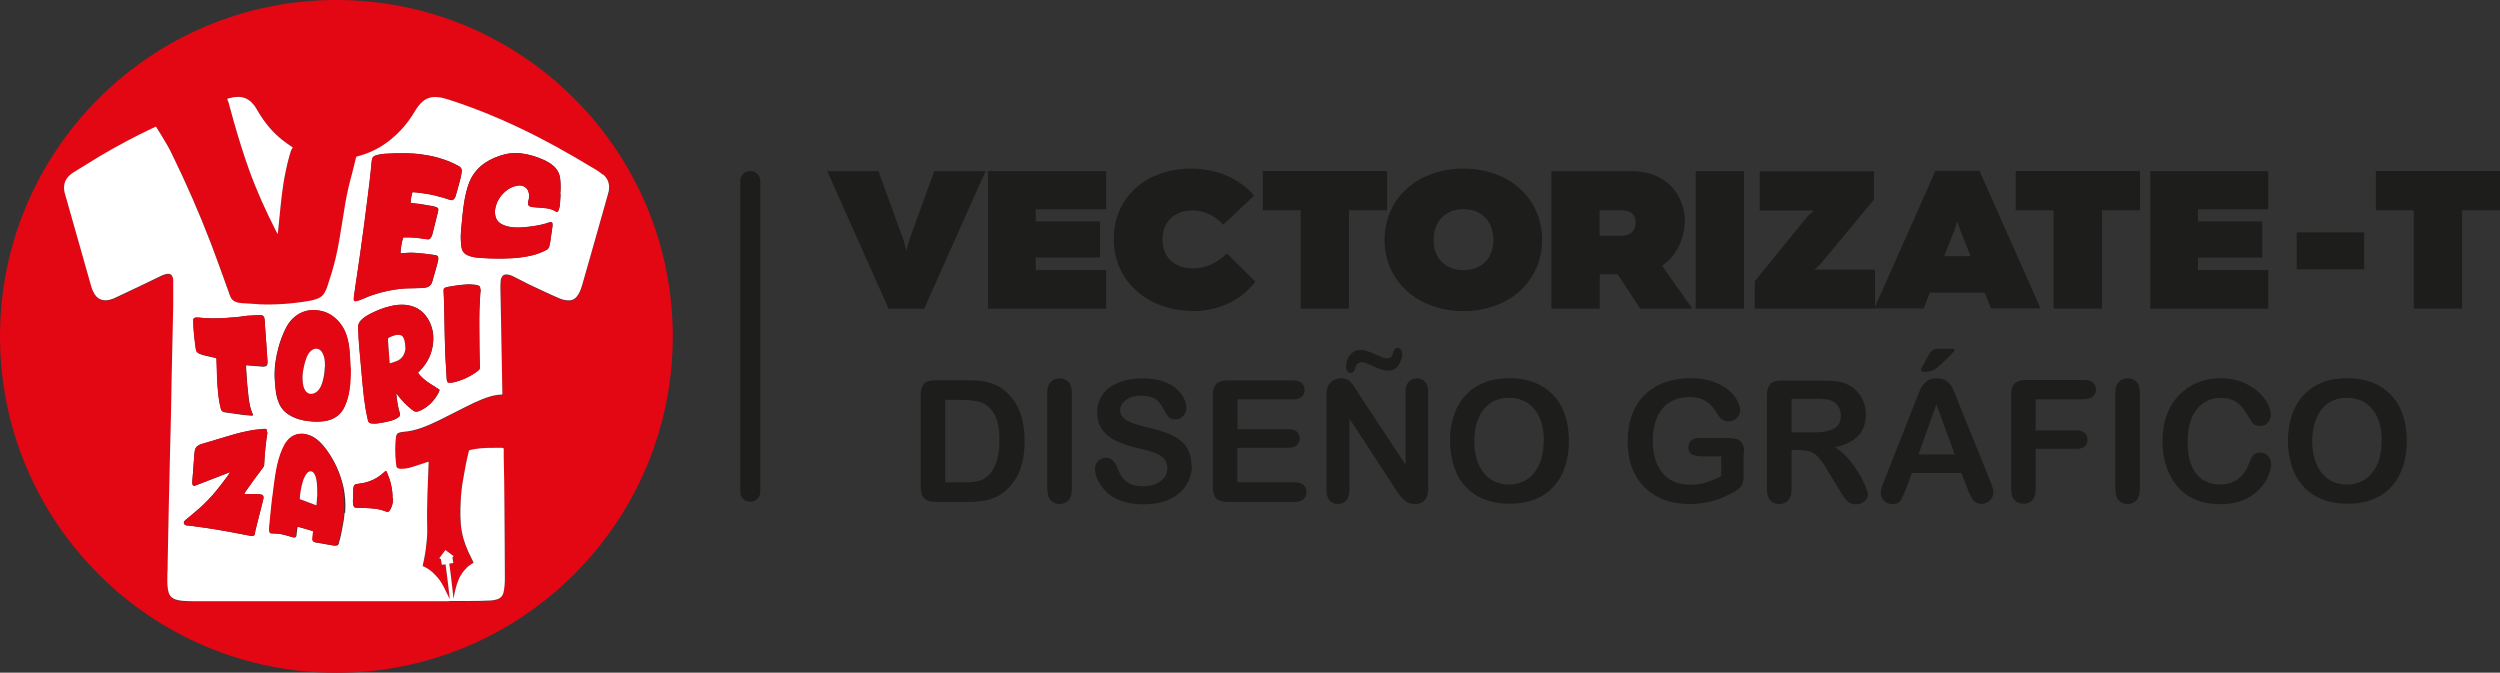 <?xml version="1.0" encoding="UTF-8"?>
<svg id="Capa_2" data-name="Capa 2" xmlns="http://www.w3.org/2000/svg" viewBox="0 0 180 48.43">
  <rect x="0" y="0" width="180" height="48.43" fill="#333333" stroke="none"/>
  <defs>
    <style>
      .cls-1 {
        fill: #e30613;
      }

      .cls-1, .cls-2, .cls-3 {
        stroke-width: 0px;
      }

      .cls-2 {
        fill: #1d1d1b;
      }

      .cls-3 {
        fill: #fff;
      }
    </style>
  </defs>
  <g id="Capa_2-2" data-name="Capa 2">
    <g id="Capa_1-2" data-name="Capa 1-2">
      <g>
        <g>
          <path class="cls-1" d="M24.22,0C10.85,0,0,10.85,0,24.22s10.85,24.22,24.22,24.22,24.22-10.85,24.22-24.22S37.6,0,24.22,0ZM16.44,7.08c.19-.06.38-.1.59-.11.4-.03.75.08,1.05.36.12.12.24.25.32.39.08.11.15.24.21.35.45.75,1,1.42,1.68,1.97.22.17.45.34.68.49.03.03.07.05.11.08-.13.18-.18.38-.24.59-.18.65-.32,1.32-.43,1.99-.09.55-.15,1.11-.21,1.67-.05.57-.11,1.14-.17,1.7,0,.09-.03.17-.03.25h-.03c-.03-.05-.06-.1-.09-.17-.74-1.45-1.41-2.93-1.96-4.46-.39-1.1-.74-2.22-1.06-3.34-.13-.48-.27-.97-.4-1.45-.03-.1-.06-.18-.1-.28.02,0,.05-.03.08-.03h.02ZM43.74,14.13c-.4,1.41-.8,2.82-1.2,4.24-.21.72-.41,1.45-.62,2.17-.05.18-.12.37-.2.54-.05.11-.12.22-.2.31-.17.21-.4.29-.67.26-.23-.02-.44-.09-.64-.17-.39-.17-.78-.35-1.17-.53-.65-.31-1.3-.61-1.94-.95-.14-.08-.28-.15-.44-.18-.08-.02-.16-.03-.24-.03-.12,0-.22.06-.28.17-.05.09-.08.19-.09.3,0,.17-.03.33-.02.5.02,1.04.04,2.08.06,3.12.03,1.47.05,2.93.08,4.4v.14s-.07.02-.1.02c-.26,0-.51.06-.76.13-.38.1-.75.26-1.12.43-.86.4-1.7.86-2.56,1.28-.42.2-.83.4-1.27.55-.43.15-.86.26-1.32.29-.11,0-.23.03-.33.07-.1.03-.15.1-.17.19,0,.04-.02.09-.03.13-.07.61-.07,1.22,0,1.83,0,.09.03.17.03.25,0,.1.07.16.17.17.06,0,.12.02.18.02.26,0,.52-.04.76-.12.35-.1.7-.23,1.04-.34.05-.02.1-.03.17-.05v.13c-.03,1.52-.13,3.04-.1,4.56,0,.31,0,.64-.03.95-.03.24-.04.48-.08.72s-.08.46-.12.69c-.03.16-.06.31-.1.47.03.02.08.03.11.04.24.1.44.25.63.43.08.07.16.15.23.23.17.18.31.38.44.6.1.18.2.37.29.56.08.17.17.33.24.51v-.09c-.03-.25-.04-.5-.08-.75-.04-.39-.1-.79-.15-1.19-.02-.11-.04-.33-.06-.48h-.09l-.09.03-.1.02-.07-.45-.03.03-.08-.06.44-.59.59.44-.06.08-.03-.03.07.45-.27.04h-.02c.03.25.09.59.11.83.05.45.1.91.16,1.36,0,.1.03.25.03.35.04-.23.08-.46.14-.68.12-.49.31-.99.64-1.37.11-.13.24-.26.38-.37.1-.07.19-.12.29-.19-.06-.11-.11-.24-.17-.35-.31-.59-.56-1.22-.68-1.89-.14-.71-.11-1.45-.08-2.17.03-.55.1-1.12.19-1.67.11-.66.24-1.34.41-2,.18-.07.37-.1.55-.12.5-.08,1-.09,1.5-.07h.31s.08,0,.12.02c0,.05,0,.1.02.16,0,.16,0,.32,0,.48.02,1.18.03,2.36.05,3.53.02,1.71.03,3.41.03,5.13,0,.2,0,.4-.02.6,0,.16-.03.31-.07.47-.06.29-.24.47-.53.54-.16.03-.32.06-.49.07-.55.03-1.11.03-1.66.03h-.57c-.19,0-.38-.02-.58,0-.09,0-.17,0-.27.02H14.04c-.29,0-.59,0-.87-.03-.17,0-.35-.03-.52-.1-.25-.09-.42-.25-.49-.51-.03-.12-.05-.24-.07-.37-.03-.32-.03-.65-.02-.98,0-.23.02-.45.02-.68.03-1.35.05-2.71.08-4.06.02-1.01.04-2.03.07-3.03.03-1.22.06-2.45.09-3.67.02-.76.03-1.52.04-2.28.02-.93.04-1.85.06-2.78.02-.91.04-1.82.06-2.72v-1.72c0-.13,0-.26-.03-.39-.06-.2-.2-.29-.4-.25-.09.02-.17.03-.24.06-.06.02-.13.05-.19.08-1.07.51-2.15,1.01-3.21,1.53-.15.07-.3.14-.46.18-.17.04-.36.07-.54.03-.17-.04-.31-.12-.45-.24-.1-.1-.19-.23-.24-.37-.05-.13-.1-.26-.15-.4-.48-1.68-.96-3.36-1.43-5.04-.14-.51-.29-1.01-.43-1.52-.05-.17-.09-.36-.09-.54,0-.27.1-.52.26-.72.13-.16.3-.29.47-.39.62-.38,1.24-.78,1.87-1.15,1.25-.74,2.53-1.42,3.85-2.04.04-.02.1-.04.15-.07.02.02.03.03.05.04.26.44.53.86.79,1.3.11.19.21.39.31.59,1.04,2.13,2,4.3,2.84,6.51.4,1.05.79,2.1,1.16,3.17.06.17.14.35.19.53.1.33.34.49.66.54.14.03.28.03.43.04.21.02.42.02.63.04.55.04,1.09.05,1.64.03.44,0,.88-.05,1.32-.1.4-.04.8-.1,1.21-.18.16-.03.31-.08.45-.14.22-.1.39-.24.5-.45.06-.11.12-.24.16-.36.22-.67.45-1.34.6-2.03.11-.5.22-1,.3-1.49.14-.86.28-1.71.42-2.57.12-.71.29-1.41.48-2.1.1-.37.18-.73.27-1.1,0-.03.02-.06.03-.1.04-.02.08-.03.11-.04,1.21-.32,2.23-.96,3.08-1.86.37-.39.69-.82.97-1.28.1-.16.2-.32.31-.47.1-.12.2-.24.31-.33.3-.26.65-.36,1.05-.32.27.03.53.09.79.17,1.77.56,3.48,1.26,5.16,2.06,1.76.84,3.47,1.79,5.14,2.8.18.11.36.22.54.33.11.07.22.15.31.24.38.31.5.72.4,1.21-.02.11-.05.22-.09.33h-.02Z"/>
          <path class="cls-3" d="M21.08,10.62c-.13.18-.18.38-.24.59-.18.65-.32,1.32-.43,1.99-.09.55-.15,1.11-.21,1.67-.05.57-.11,1.14-.17,1.7,0,.09-.03.17-.03.25h-.03c-.03-.05-.06-.1-.09-.17-.74-1.45-1.41-2.93-1.96-4.46-.39-1.1-.74-2.22-1.06-3.34-.13-.48-.27-.97-.4-1.45-.03-.1-.06-.18-.1-.28.02,0,.05-.03.08-.03.19-.06.38-.1.59-.11.4-.03.75.08,1.05.36.12.12.24.25.32.39.08.11.15.24.21.35.45.75,1,1.42,1.68,1.97.22.17.45.34.68.49.03.03.07.05.11.08h.02Z"/>
          <path class="cls-3" d="M43.42,12.59c-.1-.09-.21-.16-.31-.24-.17-.11-.36-.23-.54-.33-1.67-1.01-3.37-1.96-5.14-2.8-1.68-.8-3.39-1.49-5.16-2.06-.25-.08-.52-.15-.79-.17-.39-.03-.75.06-1.05.32-.11.1-.23.22-.31.33-.11.15-.22.31-.31.47-.28.46-.6.89-.97,1.28-.86.91-1.87,1.55-3.08,1.86-.03,0-.08.03-.11.04,0,.03-.02.07-.03.1-.09.37-.17.73-.27,1.1-.19.69-.36,1.39-.48,2.1-.14.86-.28,1.71-.42,2.57-.08.5-.18,1-.3,1.49-.16.69-.38,1.36-.6,2.03-.04.12-.1.24-.16.36-.11.21-.28.36-.5.45-.15.06-.3.1-.45.14-.4.08-.79.13-1.21.18-.44.05-.87.09-1.32.1-.55.02-1.1.02-1.64-.03-.21-.02-.42-.03-.63-.04-.14,0-.29-.02-.43-.04-.32-.05-.56-.21-.66-.54-.05-.18-.13-.35-.19-.53-.38-1.06-.76-2.11-1.16-3.17-.85-2.22-1.8-4.38-2.84-6.51-.1-.2-.2-.4-.31-.59-.26-.44-.52-.87-.79-1.3,0-.02-.03-.03-.05-.04-.05.03-.1.04-.15.07-1.32.62-2.6,1.3-3.85,2.04-.63.38-1.25.77-1.87,1.15-.17.1-.34.24-.47.39-.17.21-.26.45-.26.72,0,.18.03.37.09.54.14.51.29,1.01.43,1.52.48,1.68.95,3.36,1.43,5.04.03.14.09.27.15.4.06.14.14.26.24.37.12.12.27.21.45.24.18.04.37.02.54-.03.16-.04.31-.1.46-.18,1.07-.51,2.15-1.01,3.21-1.53.06-.03.12-.06.19-.08.08-.03.17-.05.24-.06.2-.03.34.06.4.25.04.13.03.26.03.39v1.72c-.02.91-.04,1.82-.06,2.72-.02.93-.04,1.85-.06,2.78-.02.76-.03,1.52-.04,2.28-.03,1.22-.06,2.45-.09,3.67-.03,1.01-.04,2.03-.07,3.03-.03,1.35-.05,2.71-.08,4.06,0,.23,0,.45-.02.68,0,.32-.02.65.02.98.02.12.03.24.07.37.07.25.24.42.49.51.17.05.34.09.52.1.29.02.59.03.87.03h18.14c.09,0,.17,0,.27-.02.19,0,.38,0,.58,0h.57c.55,0,1.11,0,1.66-.03.17,0,.33-.03.49-.07.29-.07.47-.25.53-.54.03-.16.06-.31.07-.47.02-.2.02-.4.02-.6,0-1.71-.02-3.41-.03-5.13,0-1.18-.03-2.36-.05-3.53,0-.16,0-.32,0-.48,0-.05,0-.1-.02-.16-.04,0-.09-.02-.12-.02h-.31c-.51,0-1,0-1.5.07-.18.03-.37.05-.55.12-.17.66-.3,1.33-.41,2-.1.55-.17,1.12-.19,1.67-.03.72-.05,1.46.08,2.17.12.66.37,1.29.68,1.89.06.11.12.24.17.35-.1.06-.19.12-.29.19-.14.1-.27.24-.38.37-.34.38-.52.88-.64,1.37-.06.23-.1.45-.14.68,0-.1-.03-.25-.03-.35-.05-.45-.1-.91-.16-1.36-.03-.24-.08-.58-.11-.83h.02l.27-.04-.07-.45.03.03.06-.08-.59-.44-.44.59.08.06.03-.03.07.45.1-.02h.09l.08-.03h0c.02.15.04.37.06.48.05.39.1.79.15,1.19.03.25.05.5.08.75v.09c-.06-.17-.16-.34-.24-.51-.09-.19-.18-.38-.29-.56-.12-.22-.27-.42-.44-.6-.07-.08-.15-.16-.23-.23-.18-.17-.39-.32-.63-.43-.03-.02-.08-.03-.11-.04.03-.17.07-.31.1-.47.04-.23.09-.46.12-.69.03-.24.05-.48.08-.72.03-.31.04-.63.03-.95-.04-1.52.05-3.04.1-4.56v-.13c-.06.02-.11.03-.17.05-.35.11-.69.24-1.04.34-.24.08-.5.12-.76.12-.06,0-.12,0-.18-.02-.1-.02-.15-.08-.17-.17,0-.09-.03-.17-.03-.25-.07-.61-.07-1.22,0-1.83,0-.04.02-.09.03-.13.03-.1.08-.16.17-.19.1-.04.22-.06.33-.07.45-.03.89-.14,1.32-.29.44-.16.86-.35,1.27-.55.86-.42,1.69-.87,2.56-1.28.37-.17.73-.32,1.12-.43.24-.07.5-.12.76-.13.03,0,.06,0,.1-.02v-.14c-.03-1.47-.05-2.93-.08-4.4-.02-1.04-.04-2.08-.06-3.12,0-.17,0-.33.02-.5,0-.1.03-.2.09-.3.06-.1.15-.17.28-.17.08,0,.16,0,.24.03.16.03.3.11.44.18.64.34,1.28.65,1.94.95.38.18.78.36,1.17.53.2.09.42.16.64.17.27.03.5-.05.67-.26.08-.1.15-.2.2-.31.08-.17.15-.36.2-.54.21-.72.42-1.45.62-2.17.4-1.41.8-2.82,1.2-4.24.03-.11.06-.22.09-.33.09-.47-.03-.88-.4-1.21h.02ZM13.91,23.06c0-.12.07-.18.19-.2h.14c.32.04.65.05.98.06.4,0,.8,0,1.2-.04.38-.03.78-.05,1.16-.12.17-.03.33-.03.5-.04.17,0,.34-.03.52-.03h.17c.16,0,.25.09.27.25.02.12.03.25.03.38.03.45.06.91.1,1.37.03.45.06.89.09,1.34,0,.08,0,.16-.03.24-.02.06-.06.1-.13.11-.14.03-.27.02-.41,0-.29-.02-.59-.04-.87-.07h-.1v.14c.03.44.05.86.09,1.3.03.31.07.62.1.93.05.41.13.81.31,1.19v.03s-.05.03-.09.03c-.22-.02-.43-.03-.65-.06-.33-.04-.65-.1-.98-.14-.1-.02-.22-.03-.32-.04-.14-.03-.24-.1-.27-.24-.08-.3-.13-.6-.17-.91-.1-.85-.11-1.69-.14-2.55v-.16c-.06-.06-.14-.06-.2-.08-.24-.06-.49-.11-.73-.17-.11-.03-.22-.07-.32-.11-.14-.06-.23-.17-.24-.32-.03-.26-.08-.52-.1-.78-.04-.38-.08-.76-.08-1.14v-.16ZM19.26,31.13c-.02.17-.05.34-.08.51-.06.44-.1.87-.13,1.31,0,.17-.03.33-.03.5,0,.09-.04.17-.1.24-.41.53-.8,1.08-1.19,1.63-.05.08-.1.15-.14.23.03.04.05.03.08.03h.27c.23-.02.45,0,.66,0,.07,0,.15.02.22.03.1.03.16.1.15.2,0,.07,0,.14-.03.2-.09.36-.17.71-.27,1.07-.1.37-.19.74-.28,1.11-.02.08-.03.17-.04.25-.02.09-.06.13-.15.14h-.16c-.54-.1-1.07-.21-1.62-.31-.37-.07-.74-.13-1.11-.19-.24-.04-.5-.08-.74-.11s-.49-.06-.73-.1c-.13-.02-.26-.03-.39-.04-.03,0-.07,0-.1-.03-.11-.04-.15-.17-.08-.27.04-.05.1-.1.15-.14.35-.3.71-.58,1.05-.89.38-.36.75-.73,1.08-1.14.3-.36.57-.72.85-1.1.05-.07.1-.15.15-.23v-.03s-.04,0-.06.02c-.4.16-.8.31-1.21.47-.38.15-.78.3-1.17.45-.02,0-.04.02-.06.03-.11.03-.19-.02-.2-.14,0-.07,0-.15,0-.22.02-.2.03-.41.05-.61.03-.37.05-.74.08-1.11,0-.16.03-.31.05-.46.03-.17.13-.3.29-.38.06-.03.12-.06.19-.08.72-.22,1.45-.44,2.18-.65.53-.16,1.07-.28,1.62-.37.23-.03.45-.05.68-.07.19-.02.25.04.23.24l.03.03ZM24.81,36.92c-.03.4-.1.79-.18,1.19-.06.31-.12.63-.22.93,0,.02,0,.03,0,.05-.06.18-.1.21-.31.2-.05,0-.1,0-.15-.02-.31-.05-.61-.1-.91-.16-.11-.02-.23-.03-.34-.06-.14-.03-.18-.09-.18-.23,0-.1,0-.22.03-.32,0-.07.02-.15.03-.24-.36-.12-.71-.2-1.05-.31-.03,0-.07,0-.1-.02-.03.1-.03.19-.05.29,0,.09-.02.18-.03.27,0,.03,0,.06,0,.09-.03.09-.1.14-.2.12-.04,0-.09-.03-.13-.03-.31-.09-.61-.19-.93-.23-.17-.02-.35-.03-.53-.03-.08,0-.12-.02-.13-.1-.02-.09-.03-.17-.02-.25.02-.29.04-.57.08-.86.03-.35.08-.71.11-1.06.05-.41.1-.83.16-1.24.04-.33.1-.66.15-1,.1-.53.23-1.05.45-1.55.1-.22.2-.42.35-.6.18-.23.41-.39.7-.47.22-.06.44-.06.66,0,.38.08.68.28.96.54.17.17.34.36.48.56.59.81,1,1.71,1.22,2.7.13.61.17,1.23.12,1.86l-.02-.03ZM25.16,28.01c-.06.43-.17.84-.34,1.23-.16.35-.4.64-.73.84-.24.14-.5.22-.78.25-.35.05-.71.04-1.06,0-.35-.04-.69-.11-1.01-.24-.15-.06-.29-.13-.43-.22-.36-.22-.61-.52-.76-.92-.1-.26-.17-.53-.2-.81-.04-.31-.06-.64-.08-.95-.03-.75.09-1.49.29-2.22.12-.43.28-.85.47-1.25.14-.29.31-.55.53-.77.41-.39.89-.6,1.46-.62.61,0,1.16.17,1.62.59.38.34.65.75.8,1.23.11.34.17.68.21,1.04.04.47.07.94.07,1.26,0,.64-.02,1.1-.08,1.56h.02ZM28.3,35.85c0,.23-.03.45-.12.67-.03.08-.07.16-.12.23-.07.11-.12.12-.26.08-.12-.04-.24-.09-.38-.12-.27-.08-.55-.1-.83-.12-.31-.02-.6-.03-.91-.03-.15,0-.21-.05-.24-.2-.02-.09-.03-.17-.03-.25,0-.31.03-.62.03-.93v-.02c.03-.23.09-.3.32-.32.27-.03.53-.08.79-.17.43-.14.8-.38,1.13-.69.03-.03.05-.04.08-.08.08.03.1.1.12.16.12.28.22.57.28.86.07.31.11.63.1.95h.03ZM31.62,28.16s-.03.08-.04.11c-.28.54-.68.97-1.23,1.25-.08.04-.17.07-.25.1-.11.04-.23.02-.32-.04-.08-.05-.15-.1-.22-.17-.34-.28-.64-.6-.91-.95-.03-.03-.06-.08-.11-.14,0,.05,0,.07,0,.09.05.45.11.91.25,1.34.03.1.02.19-.06.26-.07.06-.15.11-.23.15-.24.12-.49.17-.75.23-.2.03-.4.07-.61.1-.11.02-.23.02-.34,0-.19,0-.27-.07-.31-.25-.05-.24-.1-.49-.15-.74-.1-.58-.16-1.15-.22-1.74-.06-.63-.11-1.25-.17-1.88-.04-.48-.09-.95-.12-1.43-.02-.28-.03-.56-.04-.84-.02-.27.1-.47.3-.64.19-.16.39-.29.62-.4.45-.23.93-.42,1.42-.53.35-.08.7-.12,1.06-.09.64.07,1.17.34,1.54.88s.52,1.14.46,1.79c-.06.82-.4,1.51-.98,2.1-.03.03-.06.07-.1.1v.03c.03.07.09.12.14.18.21.23.45.42.71.59.23.14.45.29.69.44,0,.03,0,.08-.02.11ZM31.42,14.09c-.34-.08-.69-.15-1.04-.19-.14-.02-.27-.03-.41-.05-.09,0-.18-.02-.27-.02-.06.17-.14.62-.13.77.03,0,.06.02.1.02.38.03.76.09,1.14.16.16.03.31.05.47.09.07.02.13.04.19.07.07.03.1.1.09.17,0,.05-.02.11-.03.17-.13.52-.26,1.04-.39,1.56-.02.08-.05.17-.1.24-.07.13-.15.17-.3.14-.42-.06-.84-.13-1.26-.13h-.44c-.08.16-.21.89-.2,1.14h.08c.31-.03.64-.05.96-.03.48.03.95.09,1.43.16.03,0,.05,0,.09.02.1.03.16.08.16.19,0,.09,0,.18-.03.27-.1.36-.19.72-.3,1.07-.03.11-.06.23-.1.35-.06.24-.22.39-.47.44-.09.02-.18.03-.27.03-.38.02-.77.02-1.14.03-.59.03-1.18.13-1.76.28-.22.06-.43.12-.64.19-.2.06-.39.14-.59.23-.16.07-.32.13-.49.19-.06.02-.12.03-.18.03-.07,0-.1-.03-.11-.1v-.16c.04-.29.08-.58.12-.86.05-.36.1-.72.16-1.08.05-.37.1-.73.16-1.1s.1-.73.15-1.1c.05-.38.1-.77.16-1.15.04-.31.08-.64.12-.95.05-.39.1-.79.15-1.17.04-.32.08-.65.12-.97.03-.24.05-.49.08-.73.02-.2.03-.41.06-.61,0-.07.02-.15.03-.22.03-.14.1-.24.24-.28.21-.07.43-.11.65-.13.47-.03.94-.04,1.42-.04.45,0,.91.03,1.36.1.51.07,1.01.18,1.49.35.33.11.66.25.98.42.02,0,.04.02.06.03.22.12.29.24.25.49-.03.21-.07.42-.13.62-.09.35-.19.69-.29,1.04-.02.06-.03.12-.07.17-.09.16-.19.2-.36.14-.31-.11-.64-.21-.97-.28l-.03.02ZM34.61,20.79c0,.11-.02.23-.03.34-.02.37-.04.74-.06,1.11-.03.9,0,1.81,0,2.71,0,.45.02.92.03,1.37v.07c.03.11-.02.2-.1.27-.03.03-.06.05-.1.08-.52.38-1.1.65-1.73.79-.09.02-.18.02-.27.02-.1,0-.13-.03-.16-.13-.02-.06-.03-.12-.03-.18-.03-.52-.06-1.02-.09-1.54-.03-.54-.03-1.08-.05-1.62-.02-.68-.03-1.36-.04-2.03,0-.36-.03-.72-.04-1.07v-.09c0-.1.04-.17.14-.19.06-.02.12-.04.18-.05.28-.04.55-.1.83-.13.22-.03.45-.03.69-.05.15,0,.32.03.49.04.03,0,.08.02.11.03.15.03.21.1.2.29h.02ZM40.36,14c-.02.22-.03.45-.04.66,0,.13-.04.26-.07.38-.02.06-.04.11-.07.17-.03.04-.07.05-.12.03-.03,0-.05-.03-.08-.04-.23-.13-.47-.2-.73-.22-.28-.02-.56-.04-.84-.07-.07,0-.15-.02-.22-.04-.13-.04-.19-.14-.17-.27,0-.08.03-.16.05-.24.04-.18.04-.38-.02-.56-.09-.29-.37-.48-.71-.45-.27.03-.52.12-.75.27-.49.34-.81.79-.93,1.38-.03.17-.03.33,0,.5.05.31.23.53.51.66.19.09.39.15.6.18.38.06.76.04,1.14,0,.27-.03.53-.06.79-.11.25-.05.5-.1.74-.19.05-.02.1-.03.17-.05.11-.03.17.02.17.14v.14c-.05.39-.11.79-.17,1.19-.02.1-.04.2-.07.3-.03.1-.1.17-.18.22-.17.1-.35.17-.53.24-.37.14-.75.22-1.14.28-.49.08-.98.1-1.47.11h-.19c-.09,0-.17,0-.25,0-.37,0-.73-.02-1.09-.04-.25-.02-.51-.03-.74-.1-.1-.03-.21-.06-.31-.11-.21-.1-.36-.27-.4-.51-.03-.11-.04-.24-.05-.36-.02-.28-.02-.56,0-.84.04-.41.08-.83.12-1.24.06-.54.13-1.09.27-1.62.08-.32.18-.64.33-.93.24-.47.59-.85,1.02-1.14s.91-.48,1.41-.61c.39-.1.79-.11,1.19-.07.59.07,1.14.25,1.69.5.21.1.41.22.59.37.33.27.5.62.53,1.04.03.34.03.68,0,1.03l.03.03Z"/>
          <g>
            <path class="cls-1" d="M28.3,35.85c0,.23-.03.45-.12.67-.03.08-.07.16-.12.23-.07.11-.12.12-.26.08-.12-.04-.24-.09-.38-.12-.27-.08-.55-.1-.83-.12-.31-.02-.6-.03-.91-.03-.15,0-.21-.05-.24-.2-.02-.09-.03-.17-.03-.25,0-.31.03-.62.03-.93v-.02c.03-.23.09-.3.32-.32.27-.03.53-.08.79-.17.43-.14.8-.38,1.13-.69.03-.03.05-.04.08-.08.08.03.1.1.12.16.12.28.22.57.28.86.07.31.11.63.1.95h.03Z"/>
            <path class="cls-1" d="M24.69,35.06c-.22-.99-.62-1.89-1.22-2.7-.15-.2-.31-.38-.48-.56-.27-.26-.59-.45-.96-.54-.22-.05-.44-.04-.66,0-.29.08-.52.24-.7.47-.15.18-.26.39-.35.6-.22.5-.35,1.01-.45,1.55-.06.33-.1.66-.15,1-.05.41-.1.83-.16,1.24-.04.35-.08.71-.11,1.06-.03.29-.05.57-.08.86,0,.09,0,.17.02.25s.05.1.13.1c.17,0,.35.02.53.03.31.03.62.14.93.23.04,0,.09.03.13.03.1.02.17-.03.2-.12,0-.03,0-.05,0-.09,0-.09.02-.18.03-.27,0-.1.02-.19.05-.29.03,0,.07,0,.1.02.34.1.69.18,1.05.31,0,.1-.02.17-.03.24,0,.1-.03.22-.03.32,0,.14.05.19.18.23.11.03.23.04.34.06.31.05.6.1.91.16.05,0,.1.02.15.02.19,0,.24-.03.31-.2,0-.02,0-.03,0-.05.1-.31.16-.62.22-.93.08-.39.15-.79.18-1.19.05-.63,0-1.24-.12-1.86l.02.03ZM22.85,35.55c-.02.25-.04.52-.06.77,0,.02,0,.03-.02.06-.39-.15-.78-.29-1.18-.44v-.11c.03-.4.1-.79.22-1.18.05-.18.14-.37.25-.52.05-.07.1-.13.18-.17.11-.05.21-.04.3.04.05.05.1.12.13.19.09.17.11.36.14.54.03.27.03.53.03.8v.02Z"/>
            <path class="cls-3" d="M22.85,35.55c-.02.25-.04.52-.06.77,0,.02,0,.03-.02.06-.39-.15-.78-.29-1.18-.44v-.11c.03-.4.1-.79.22-1.18.05-.18.14-.37.25-.52.05-.07.1-.13.18-.17.11-.05.21-.04.3.04.05.05.1.12.13.19.09.17.11.36.14.54.03.27.03.53.03.8v.02Z"/>
            <path class="cls-1" d="M19.26,31.13c-.02.17-.05.34-.08.51-.06.44-.1.87-.13,1.31,0,.17-.03.33-.03.5,0,.09-.04.17-.1.24-.41.53-.8,1.08-1.19,1.63-.05.08-.1.15-.14.23.03.04.05.03.08.03h.27c.23-.02.45,0,.66,0,.07,0,.15.02.22.03.1.03.16.1.15.2,0,.07,0,.14-.03.2-.09.36-.17.71-.27,1.07-.1.37-.19.74-.28,1.11-.02.08-.03.17-.04.25-.02.09-.06.13-.15.14h-.16c-.54-.1-1.07-.21-1.62-.31-.37-.07-.74-.13-1.11-.19-.24-.04-.5-.08-.74-.11s-.49-.06-.73-.1c-.13-.02-.26-.03-.39-.04-.03,0-.07,0-.1-.03-.11-.04-.15-.17-.08-.27.04-.05.1-.1.15-.14.35-.3.71-.58,1.05-.89.38-.36.75-.73,1.08-1.14.3-.36.57-.72.85-1.1.05-.07.1-.15.15-.23v-.03s-.04,0-.06.02c-.4.16-.8.31-1.21.47-.38.15-.78.3-1.17.45-.02,0-.04.02-.06.03-.11.03-.19-.02-.2-.14,0-.07,0-.15,0-.22.02-.2.03-.41.05-.61.03-.37.05-.74.08-1.11,0-.16.03-.31.05-.46.03-.17.13-.3.29-.38.06-.03.12-.06.19-.08.72-.22,1.45-.44,2.18-.65.53-.16,1.07-.28,1.62-.37.23-.03.45-.05.68-.07.19-.02.25.04.23.24l.03.03Z"/>
            <path class="cls-1" d="M19.21,26.24c-.02.06-.06.1-.13.11-.14.03-.27.02-.41,0-.29-.02-.59-.04-.87-.07h-.1v.14c.03.44.05.86.09,1.3.03.31.07.62.1.93.05.41.13.81.31,1.19v.03s-.05.03-.09.03c-.22-.02-.43-.03-.65-.06-.33-.04-.65-.1-.98-.14-.1-.02-.22-.03-.32-.04-.14-.03-.24-.1-.27-.24-.08-.3-.13-.6-.17-.91-.1-.85-.11-1.69-.14-2.55v-.16c-.06-.06-.14-.06-.2-.08-.24-.06-.49-.11-.73-.17-.11-.03-.22-.07-.32-.11-.14-.06-.23-.17-.24-.32-.03-.26-.08-.52-.1-.78-.04-.38-.08-.76-.08-1.14v-.14c0-.12.07-.18.19-.2h.14c.32.04.65.05.98.06.4,0,.8,0,1.2-.04.38-.03.78-.05,1.16-.12.17-.03.33-.03.5-.04.17,0,.34-.03.52-.03h.17c.16,0,.25.09.27.25.02.12.03.25.03.38.03.45.06.91.1,1.37.03.45.06.89.09,1.34,0,.08,0,.16-.03.24v-.02Z"/>
            <path class="cls-1" d="M25.24,26.44c0-.31-.03-.79-.07-1.26-.03-.36-.1-.7-.21-1.04-.16-.48-.43-.9-.8-1.23-.46-.41-1-.59-1.62-.59-.57,0-1.06.23-1.46.62-.23.22-.39.49-.53.77-.19.4-.35.82-.47,1.25-.2.72-.31,1.46-.29,2.22,0,.32.03.64.08.95.03.28.1.55.2.81.15.39.4.7.76.92.14.08.28.16.43.22.32.13.66.21,1.01.24.36.04.71.04,1.06,0,.27-.04.53-.11.78-.25.34-.19.58-.48.73-.84.18-.39.28-.8.34-1.23.07-.46.09-.93.08-1.56h-.02ZM23.2,27.56c-.05.17-.12.32-.22.46-.12.17-.28.29-.48.33-.15.03-.28,0-.4-.1-.09-.07-.15-.16-.19-.26-.05-.12-.09-.24-.1-.38-.05-.38-.03-.74.05-1.11.04-.21.1-.41.16-.61.04-.15.11-.29.19-.42.06-.1.13-.17.22-.24.26-.2.57-.16.75.12.06.1.1.2.14.31.07.24.08.47.08.78,0,.34-.06.73-.18,1.12h0Z"/>
            <path class="cls-3" d="M23.38,26.44c0,.34-.06.73-.18,1.12-.05.17-.12.32-.22.46-.12.17-.28.29-.48.33-.15.03-.28,0-.4-.1-.09-.07-.15-.16-.19-.26-.05-.12-.09-.24-.1-.38-.05-.38-.03-.74.05-1.11.04-.21.1-.41.16-.61.04-.15.11-.29.19-.42.06-.1.13-.17.22-.24.26-.2.57-.16.75.12.06.1.1.2.14.31.07.24.08.47.08.78h0Z"/>
            <path class="cls-1" d="M30.95,27.62c-.26-.17-.51-.36-.71-.59-.05-.06-.11-.11-.14-.18v-.03s.06-.07.1-.1c.58-.59.92-1.28.98-2.1.05-.65-.1-1.25-.46-1.79-.37-.54-.9-.81-1.54-.88-.36-.03-.71,0-1.06.09-.5.11-.97.31-1.42.53-.22.11-.43.24-.62.4-.2.17-.31.38-.3.64.02.28.02.56.04.84.03.48.08.96.12,1.43.05.63.11,1.25.17,1.88.05.58.12,1.16.22,1.74.04.24.1.5.15.74.04.18.12.25.31.25.11,0,.23,0,.34,0,.2-.03.41-.05.61-.1.26-.05.52-.11.75-.23.08-.04.16-.1.23-.15.08-.07.1-.16.06-.26-.14-.44-.2-.89-.25-1.34v-.09c.05.06.08.1.11.14.27.35.57.67.91.95.07.06.14.11.22.17.1.06.21.09.32.04.09-.03.17-.05.25-.1.54-.28.95-.71,1.23-1.25.02-.03.03-.07.04-.11,0-.03,0-.08.02-.11-.24-.15-.46-.29-.69-.44ZM29.19,25.02c0,.09,0,.17-.03.25-.07.33-.26.58-.58.72-.16.07-.32.1-.5.17-.02-.04-.03-.07-.03-.1-.03-.36-.05-.72-.08-1.07,0-.14-.02-.29-.03-.43v-.21c.19-.11.4-.19.62-.24h.1c.22,0,.34.07.42.28s.1.43.1.65h0Z"/>
            <path class="cls-3" d="M29.19,25.02c0,.09,0,.17-.03.25-.07.33-.26.58-.58.72-.16.07-.32.1-.5.17-.02-.04-.03-.07-.03-.1-.03-.36-.05-.72-.08-1.07,0-.14-.02-.29-.03-.43v-.21c.19-.11.4-.19.62-.24h.1c.22,0,.34.07.42.28s.1.43.1.65h0Z"/>
            <path class="cls-1" d="M34.61,20.8c0,.11-.02.23-.03.34-.02.37-.04.74-.06,1.11-.03.9,0,1.81,0,2.71,0,.45.02.92.03,1.37v.07c.03.11-.02.2-.1.27-.03.03-.06.05-.1.08-.52.38-1.1.65-1.73.79-.09.02-.18.02-.27.02-.1,0-.13-.03-.16-.13-.02-.06-.03-.12-.03-.18-.03-.52-.06-1.02-.09-1.54-.03-.54-.03-1.08-.05-1.62-.02-.68-.03-1.36-.04-2.03,0-.36-.03-.72-.04-1.07v-.09c0-.1.04-.17.14-.19.06-.02.12-.04.18-.05.28-.04.55-.1.83-.13.22-.03.45-.03.69-.05.15,0,.32.03.49.04.03,0,.08.02.11.03.15.03.21.1.2.29h.02Z"/>
            <path class="cls-1" d="M40.36,14.01c-.02.22-.03.45-.04.66,0,.13-.04.26-.07.38-.02.06-.04.11-.07.17-.03.04-.07.05-.12.03-.03,0-.05-.03-.08-.04-.23-.13-.47-.2-.73-.22-.28-.02-.56-.04-.84-.07-.07,0-.15-.02-.22-.04-.13-.04-.19-.14-.17-.27,0-.08.03-.16.05-.24.04-.18.04-.38-.02-.56-.09-.29-.37-.48-.71-.45-.27.03-.52.12-.75.27-.49.34-.81.79-.93,1.38-.03.17-.03.33,0,.5.05.31.23.53.51.66.19.09.39.15.6.18.38.06.76.04,1.14,0,.27-.03.53-.06.79-.11.25-.05.5-.1.74-.19.05-.02.1-.03.17-.05.11-.03.17.02.17.14v.14c-.05.39-.11.79-.17,1.19-.02.1-.04.2-.07.3-.03.1-.1.17-.18.22-.17.1-.35.17-.53.24-.37.14-.75.22-1.14.28-.49.08-.98.1-1.47.11h-.19c-.09,0-.17,0-.25,0-.37,0-.73-.02-1.09-.04-.25-.02-.51-.03-.74-.1-.1-.03-.21-.06-.31-.11-.21-.1-.36-.27-.4-.51-.03-.11-.04-.24-.05-.36-.02-.28-.02-.56,0-.84.04-.41.08-.83.12-1.24.06-.54.13-1.09.27-1.62.08-.32.18-.64.33-.93.24-.47.59-.85,1.02-1.14s.91-.48,1.41-.61c.39-.1.79-.11,1.19-.07.59.07,1.14.25,1.69.5.21.1.41.22.59.37.33.27.5.62.53,1.04.03.34.03.68,0,1.03l.03.03Z"/>
            <path class="cls-1" d="M33.23,12.41c-.03.21-.07.42-.13.62-.09.35-.19.69-.29,1.04-.02.06-.03.12-.07.17-.09.16-.19.2-.36.14-.31-.11-.64-.21-.97-.28-.34-.08-.69-.15-1.04-.19-.14-.02-.27-.03-.41-.05-.09,0-.18-.02-.27-.02-.06.17-.14.62-.13.77.03,0,.06.02.1.02.38.03.76.09,1.14.16.16.03.31.05.47.09.07.02.13.04.19.07.07.03.1.1.09.17,0,.05-.02.11-.03.17-.13.52-.26,1.04-.39,1.56-.02.08-.05.17-.1.24-.07.13-.15.17-.3.14-.42-.06-.84-.13-1.26-.13h-.44c-.08.16-.21.89-.2,1.14h.08c.31-.03.64-.05.96-.03.48.03.95.09,1.43.16.03,0,.05,0,.09.02.1.03.16.08.16.19,0,.09,0,.18-.03.27-.1.36-.19.72-.3,1.07-.03.11-.06.23-.1.35-.06.24-.22.39-.47.44-.09.02-.18.03-.27.03-.38.02-.77.02-1.14.03-.59.03-1.18.13-1.76.28-.22.06-.43.12-.64.19-.2.06-.39.14-.59.23-.16.07-.32.13-.49.19-.06.02-.12.03-.18.03-.07,0-.1-.03-.11-.1v-.16c.04-.29.08-.58.12-.86.05-.36.1-.72.16-1.08.05-.37.1-.73.16-1.1s.1-.73.15-1.1c.05-.38.1-.77.16-1.15.04-.31.08-.64.12-.95.05-.39.1-.79.15-1.17.04-.32.08-.65.12-.97.03-.24.05-.49.08-.73.02-.2.03-.41.06-.61,0-.07.02-.15.03-.22.03-.14.1-.24.24-.28.21-.07.43-.11.65-.13.47-.03.94-.04,1.42-.04.45,0,.91.03,1.36.1.51.07,1.01.18,1.49.35.33.11.66.25.98.42.02,0,.04.02.06.03.22.12.29.24.25.49l-.03.02Z"/>
          </g>
        </g>
        <g>
          <g>
            <path class="cls-2" d="M66.53,22.23h-2.55l-4.42-9.91h3.69l1.8,4.95.21.79.21-.79,1.8-4.95h3.69l-4.42,9.91Z"/>
            <path class="cls-2" d="M74.57,15.94h4.63v2.6h-4.63v.91h5.07v2.78h-8.5v-9.91h8.5v2.75h-5.07v.88h0Z"/>
            <path class="cls-2" d="M85.87,22.39c-3.17,0-5.68-2.11-5.68-5.17s2.38-5.08,5.59-5.08c2.03,0,3.57.85,4.52,1.94l-2.23,2.1c-.64-.71-1.44-1.03-2.23-1.03-1.21,0-2.14.77-2.14,2.1,0,1.26.85,2.07,2.18,2.07.77,0,1.64-.27,2.46-1.07l2.05,2.03c-.72.95-2.18,2.12-4.54,2.12h0Z"/>
            <path class="cls-2" d="M99.86,15.14h-2.73v7.08h-3.48v-7.08h-2.73v-2.83h8.95s0,2.83,0,2.83Z"/>
            <path class="cls-2" d="M111.03,17.27c0,3.01-2.42,5.13-5.66,5.13s-5.68-2.11-5.68-5.13,2.42-5.13,5.68-5.13,5.66,2.11,5.66,5.13ZM107.52,17.27c0-1.36-.88-2.21-2.15-2.21s-2.15.85-2.15,2.21.85,2.18,2.15,2.18,2.15-.82,2.15-2.18Z"/>
            <path class="cls-2" d="M116.47,19.75h-1.29v2.48h-3.48v-9.91h5.74c2.78,0,3.87,2,3.87,3.55,0,1.1-.48,2.48-1.64,3.27l2.18,3.08h-3.76l-1.62-2.48h0ZM115.17,15.14v1.84h1.46c.88,0,1.14-.44,1.14-1s-.39-.84-1.07-.84c0,0-1.53,0-1.53,0Z"/>
            <path class="cls-2" d="M125.57,22.23h-3.48v-9.91h3.48v9.91Z"/>
            <path class="cls-2" d="M135,19.39v2.83h-8.66v-1.96l3.83-4.72.43-.38h-3.9v-2.83h8.23v2.03l-3.87,4.67-.43.38h4.37Z"/>
            <path class="cls-2" d="M142.9,21.07h-3.95l-.45,1.14h-3.55l4.4-9.91h3.17l4.4,9.91h-3.57l-.45-1.14h0ZM141.88,18.44l-.71-1.8-.24-.69-.24.69-.71,1.8h1.9Z"/>
            <path class="cls-2" d="M154.07,15.14h-2.73v7.08h-3.48v-7.08h-2.73v-2.83h8.95v2.83h0Z"/>
            <path class="cls-2" d="M158.25,15.94h4.63v2.6h-4.63v.91h5.07v2.78h-8.5v-9.91h8.5v2.75h-5.07v.88h0Z"/>
            <path class="cls-2" d="M165.36,19.39v-2.66h4.86v2.66h-4.86Z"/>
            <path class="cls-2" d="M180,15.14h-2.73v7.08h-3.48v-7.08h-2.73v-2.83h8.95v2.83h0Z"/>
          </g>
          <g>
            <path class="cls-2" d="M67.37,27.38h2.31c.6,0,1.12.05,1.55.17.43.11.82.32,1.17.63.91.78,1.37,1.96,1.37,3.56,0,.52-.04,1-.14,1.44-.09.44-.24.83-.43,1.17-.19.35-.44.66-.73.93-.24.21-.49.38-.77.51-.28.13-.58.22-.9.27-.32.05-.68.08-1.08.08h-2.31c-.32,0-.57-.05-.72-.15-.17-.1-.27-.24-.32-.41-.05-.17-.08-.41-.08-.69v-6.43c0-.38.09-.65.25-.83s.45-.25.83-.25h0ZM68.06,28.78v5.95h1.34c.3,0,.52,0,.69-.03.17-.02.34-.05.52-.12.18-.06.33-.16.46-.27.59-.5.89-1.36.89-2.59,0-.86-.13-1.51-.39-1.94-.26-.43-.59-.71-.97-.82-.38-.11-.85-.17-1.39-.17h-1.17,0Z"/>
            <path class="cls-2" d="M75.4,35.21v-6.9c0-.36.08-.63.24-.8.17-.18.38-.27.64-.27s.48.09.65.26c.17.17.24.45.24.81v6.9c0,.37-.08.64-.24.81-.17.18-.38.27-.65.27s-.46-.09-.63-.27c-.17-.18-.24-.45-.24-.81h0Z"/>
            <path class="cls-2" d="M85.81,33.52c0,.53-.14,1-.41,1.43-.27.42-.67.75-1.2,1-.52.24-1.15.36-1.87.36-.86,0-1.58-.17-2.14-.49-.4-.24-.72-.55-.97-.94-.25-.39-.38-.78-.38-1.14,0-.22.08-.4.23-.55.15-.16.34-.23.57-.23.18,0,.35.06.47.18.13.12.24.3.33.53.11.28.24.52.36.7.13.18.31.34.55.46s.54.18.93.18c.52,0,.95-.12,1.28-.37.33-.24.49-.55.49-.92,0-.29-.09-.52-.26-.71-.17-.18-.41-.32-.69-.42s-.65-.2-1.13-.31c-.63-.15-1.15-.32-1.58-.52s-.76-.46-1.01-.8-.38-.76-.38-1.27.13-.91.39-1.28c.26-.38.65-.66,1.14-.86s1.08-.31,1.76-.31c.54,0,1,.07,1.4.2s.72.31.98.53.45.45.57.7.18.48.18.71c0,.21-.08.4-.23.57-.15.17-.33.25-.56.25-.2,0-.36-.05-.46-.15-.1-.1-.22-.27-.34-.5-.16-.33-.35-.59-.58-.78-.23-.18-.59-.28-1.07-.28-.45,0-.83.1-1.11.31s-.42.45-.42.72c0,.17.04.32.14.45s.23.24.39.33c.17.09.34.17.51.22.17.05.45.13.85.23.5.11.94.24,1.34.38s.74.31,1.02.51c.28.2.5.45.65.76s.24.68.24,1.12v-.03Z"/>
            <path class="cls-2" d="M93.1,28.75h-4v2.15h3.68c.27,0,.47.06.6.18s.2.28.2.48-.07.36-.2.49c-.13.12-.33.19-.61.19h-3.68v2.49h4.13c.28,0,.49.06.63.19s.21.31.21.52-.07.38-.21.51c-.14.13-.35.19-.63.19h-4.82c-.38,0-.66-.09-.83-.25-.17-.17-.25-.45-.25-.83v-6.58c0-.25.03-.46.11-.63.08-.16.19-.28.36-.35.16-.07.37-.11.62-.11h4.68c.28,0,.49.06.63.19.14.12.21.29.21.49s-.07.38-.21.5c-.14.12-.35.19-.63.19h0Z"/>
            <path class="cls-2" d="M97.79,28.3l3.41,5.16v-5.21c0-.34.07-.59.22-.76s.34-.25.59-.25.45.09.6.25c.15.17.22.42.22.76v6.89c0,.77-.32,1.15-.95,1.15-.16,0-.31-.03-.43-.07-.13-.04-.24-.12-.36-.22-.11-.1-.22-.22-.31-.35s-.19-.27-.29-.41l-3.33-5.1v5.14c0,.33-.08.59-.24.76s-.36.25-.59.25-.45-.09-.6-.26c-.15-.17-.23-.43-.23-.76v-6.76c0-.29.03-.52.1-.67.08-.18.2-.32.38-.44s.37-.17.57-.17c.16,0,.3.03.41.08.11.05.21.12.3.21s.17.2.26.34c.09.14.18.29.28.44h0ZM97.99,26.09c-.2,0-.34.14-.41.41-.07.24-.18.35-.32.35-.09,0-.17-.04-.24-.12-.07-.08-.1-.19-.1-.34,0-.2.04-.39.13-.58s.21-.33.37-.45c.16-.11.32-.17.51-.17s.35.03.5.08c.16.05.36.14.61.25.25.11.44.19.53.23s.2.05.31.05.21-.03.27-.09c.07-.06.11-.17.15-.31.06-.23.17-.35.32-.35.09,0,.17.04.24.12.07.09.1.2.1.34,0,.23-.09.47-.25.76-.17.28-.43.42-.79.42-.14,0-.27-.03-.42-.07-.14-.04-.34-.12-.59-.24-.25-.11-.44-.19-.56-.24-.12-.04-.24-.07-.37-.07h0Z"/>
            <path class="cls-2" d="M108.64,27.23c.91,0,1.69.18,2.34.55s1.14.89,1.48,1.57c.33.68.5,1.48.5,2.39,0,.68-.09,1.29-.27,1.84-.18.55-.45,1.03-.82,1.44s-.82.72-1.35.93-1.14.32-1.83.32-1.3-.11-1.84-.33-1-.53-1.35-.93c-.37-.4-.64-.88-.82-1.45s-.28-1.18-.28-1.83.1-1.29.29-1.85.47-1.04.84-1.43.81-.7,1.34-.91,1.13-.31,1.79-.31h0ZM111.16,31.74c0-.64-.1-1.2-.31-1.67s-.51-.83-.89-1.07c-.38-.24-.83-.36-1.33-.36-.36,0-.68.07-.99.2-.3.13-.56.33-.78.59-.22.25-.38.58-.52.98-.12.39-.19.84-.19,1.34s.06.95.19,1.35c.12.4.31.73.53,1,.23.26.49.46.79.59.3.13.62.2.98.2.45,0,.87-.11,1.25-.34.38-.23.68-.58.91-1.05s.34-1.06.34-1.75l.02-.03Z"/>
            <path class="cls-2" d="M125.54,32.58v1.68c0,.23-.03.4-.07.53s-.12.25-.24.36c-.11.1-.27.21-.45.31-.53.29-1.04.5-1.53.63s-1.02.2-1.6.2c-.67,0-1.28-.1-1.84-.31-.55-.21-1.02-.51-1.41-.9-.39-.39-.69-.87-.9-1.43s-.31-1.19-.31-1.89.1-1.3.31-1.87c.2-.57.5-1.05.9-1.44.39-.39.87-.7,1.44-.91.57-.21,1.21-.31,1.92-.31.59,0,1.11.08,1.56.24.45.16.82.36,1.11.59.28.24.5.49.64.76.14.27.22.51.22.71,0,.23-.08.41-.24.57s-.37.24-.59.24c-.13,0-.25-.03-.37-.09s-.22-.14-.3-.25c-.22-.34-.4-.6-.56-.78-.15-.17-.36-.32-.61-.45s-.59-.18-.99-.18-.78.07-1.1.21-.6.35-.83.61c-.23.27-.4.6-.52.99-.12.39-.18.82-.18,1.29,0,1.03.24,1.82.71,2.38.47.55,1.13.83,1.97.83.41,0,.79-.05,1.15-.16s.72-.26,1.1-.46v-1.42h-1.37c-.33,0-.58-.05-.75-.15-.17-.1-.25-.27-.25-.51,0-.19.07-.36.21-.48.14-.13.33-.19.58-.19h2.02c.24,0,.45.03.63.07.17.04.31.14.42.3.1.15.16.38.16.68v.02Z"/>
            <path class="cls-2" d="M129.61,32.4h-.62v2.81c0,.37-.08.65-.24.82-.17.17-.38.26-.64.26-.28,0-.5-.09-.65-.27-.16-.18-.24-.45-.24-.8v-6.74c0-.38.09-.65.25-.83.17-.17.45-.25.83-.25h2.88c.4,0,.74.02,1.02.05s.54.1.77.21c.27.11.52.28.72.5s.38.46.48.75c.11.29.17.59.17.91,0,.65-.18,1.18-.55,1.56-.37.39-.93.66-1.68.83.31.17.61.41.9.74.29.32.54.67.77,1.04.23.37.4.7.52,1s.19.5.19.61-.03.23-.11.34c-.07.11-.17.2-.31.27-.13.07-.27.1-.45.1-.2,0-.37-.04-.5-.14-.14-.1-.25-.21-.35-.36-.1-.14-.23-.36-.4-.64l-.71-1.18c-.25-.44-.48-.77-.68-1s-.4-.38-.61-.46c-.21-.09-.47-.12-.79-.12h0ZM130.62,28.72h-1.63v2.41h1.59c.43,0,.79-.03,1.07-.11.29-.07.52-.2.66-.38.16-.17.23-.42.23-.73,0-.24-.06-.45-.18-.65-.12-.18-.3-.32-.52-.42-.21-.09-.61-.13-1.22-.13h0Z"/>
            <path class="cls-2" d="M141.64,35.15l-.42-1.1h-3.56l-.42,1.13c-.17.44-.31.73-.42.89-.11.16-.31.23-.57.23-.23,0-.42-.08-.59-.24s-.25-.35-.25-.56c0-.12.02-.24.06-.37.04-.13.1-.31.2-.53l2.24-5.69c.06-.17.14-.36.23-.59.09-.23.18-.42.29-.57s.24-.27.4-.37.37-.14.61-.14.45.04.62.14.3.22.4.36c.1.15.18.31.25.47.07.17.16.39.26.68l2.29,5.65c.18.43.27.74.27.93s-.09.39-.25.56c-.17.17-.38.25-.61.25-.14,0-.26-.03-.36-.08s-.18-.11-.25-.2c-.07-.09-.14-.22-.22-.39s-.15-.33-.2-.47h0ZM138.12,32.72h2.62l-1.32-3.62-1.29,3.62h0ZM139.64,25.11h.8c.2,0,.31.03.31.09,0,.03-.11.16-.33.38-.23.23-.45.45-.67.65-.23.21-.38.33-.47.38-.23.11-.47.17-.72.17-.17,0-.25-.05-.25-.15,0-.07.05-.18.16-.35l.27-.5c.16-.29.29-.48.41-.56.11-.08.29-.12.52-.12h-.02Z"/>
            <path class="cls-2" d="M150.06,28.75h-3.49v2.24h2.93c.27,0,.47.06.6.18.13.12.2.29.2.49s-.07.37-.2.48c-.14.12-.34.18-.6.18h-2.93v2.88c0,.37-.08.64-.24.81s-.38.26-.64.26-.48-.09-.65-.27c-.17-.18-.24-.45-.24-.81v-6.74c0-.25.03-.46.11-.63.08-.16.19-.28.36-.35.16-.07.37-.11.62-.11h4.18c.28,0,.49.06.63.19s.21.29.21.49-.07.38-.21.5-.35.19-.63.19h0Z"/>
            <path class="cls-2" d="M152.3,35.21v-6.9c0-.36.08-.63.24-.8.17-.18.38-.27.64-.27s.48.09.65.26c.17.17.24.45.24.81v6.9c0,.37-.08.64-.24.81-.17.18-.38.27-.65.27s-.46-.09-.63-.27c-.17-.18-.24-.45-.24-.81h0Z"/>
            <path class="cls-2" d="M163.52,33.38c0,.28-.07.58-.21.91-.14.32-.35.65-.65.95-.3.31-.67.57-1.13.76-.45.19-1,.3-1.6.3-.46,0-.88-.04-1.26-.13-.38-.09-.72-.23-1.03-.41-.31-.18-.59-.43-.86-.73-.23-.27-.43-.59-.59-.93-.17-.34-.29-.71-.37-1.09s-.12-.79-.12-1.23c0-.71.1-1.34.31-1.9.2-.56.5-1.03.88-1.43.38-.39.83-.7,1.34-.91.52-.21,1.07-.31,1.64-.31.71,0,1.34.14,1.9.43.55.28.98.63,1.28,1.05.3.42.45.81.45,1.18,0,.2-.07.38-.22.54-.14.16-.31.24-.52.24-.23,0-.4-.05-.52-.16s-.24-.3-.38-.56c-.23-.44-.51-.76-.81-.98-.31-.22-.7-.32-1.15-.32-.72,0-1.31.28-1.74.83s-.65,1.34-.65,2.36c0,.68.1,1.25.29,1.7s.46.79.81,1.01.76.33,1.23.33c.51,0,.94-.12,1.29-.38s.62-.63.79-1.12c.08-.23.17-.42.28-.57.11-.15.29-.22.54-.22.21,0,.39.07.54.22s.23.33.23.55v.02Z"/>
            <path class="cls-2" d="M168.97,27.23c.91,0,1.69.18,2.34.55s1.14.89,1.48,1.57c.33.68.5,1.48.5,2.39,0,.68-.09,1.29-.27,1.84-.18.55-.45,1.03-.82,1.44s-.82.72-1.35.93-1.14.32-1.83.32-1.3-.11-1.84-.33-1-.53-1.35-.93c-.37-.4-.64-.88-.82-1.45s-.28-1.18-.28-1.83.1-1.29.29-1.85.47-1.04.84-1.43c.37-.39.81-.7,1.34-.91s1.13-.31,1.79-.31h0ZM171.49,31.74c0-.64-.1-1.2-.31-1.67s-.51-.83-.89-1.07c-.38-.24-.83-.36-1.33-.36-.36,0-.68.07-.99.2-.3.13-.56.33-.78.59-.22.25-.38.58-.52.98-.12.39-.19.84-.19,1.34s.06.95.19,1.35c.12.4.31.73.53,1,.23.26.49.46.79.59s.62.2.98.2c.45,0,.87-.11,1.25-.34.38-.23.68-.58.91-1.05s.34-1.06.34-1.75l.02-.03Z"/>
          </g>
        </g>
        <path class="cls-2" d="M54.02,12.31h0c.4,0,.72.32.72.72v22.38c0,.4-.32.72-.72.72h0c-.4,0-.72-.32-.72-.72V13.03c0-.4.32-.72.72-.72Z"/>
      </g>
    </g>
  </g>
</svg>